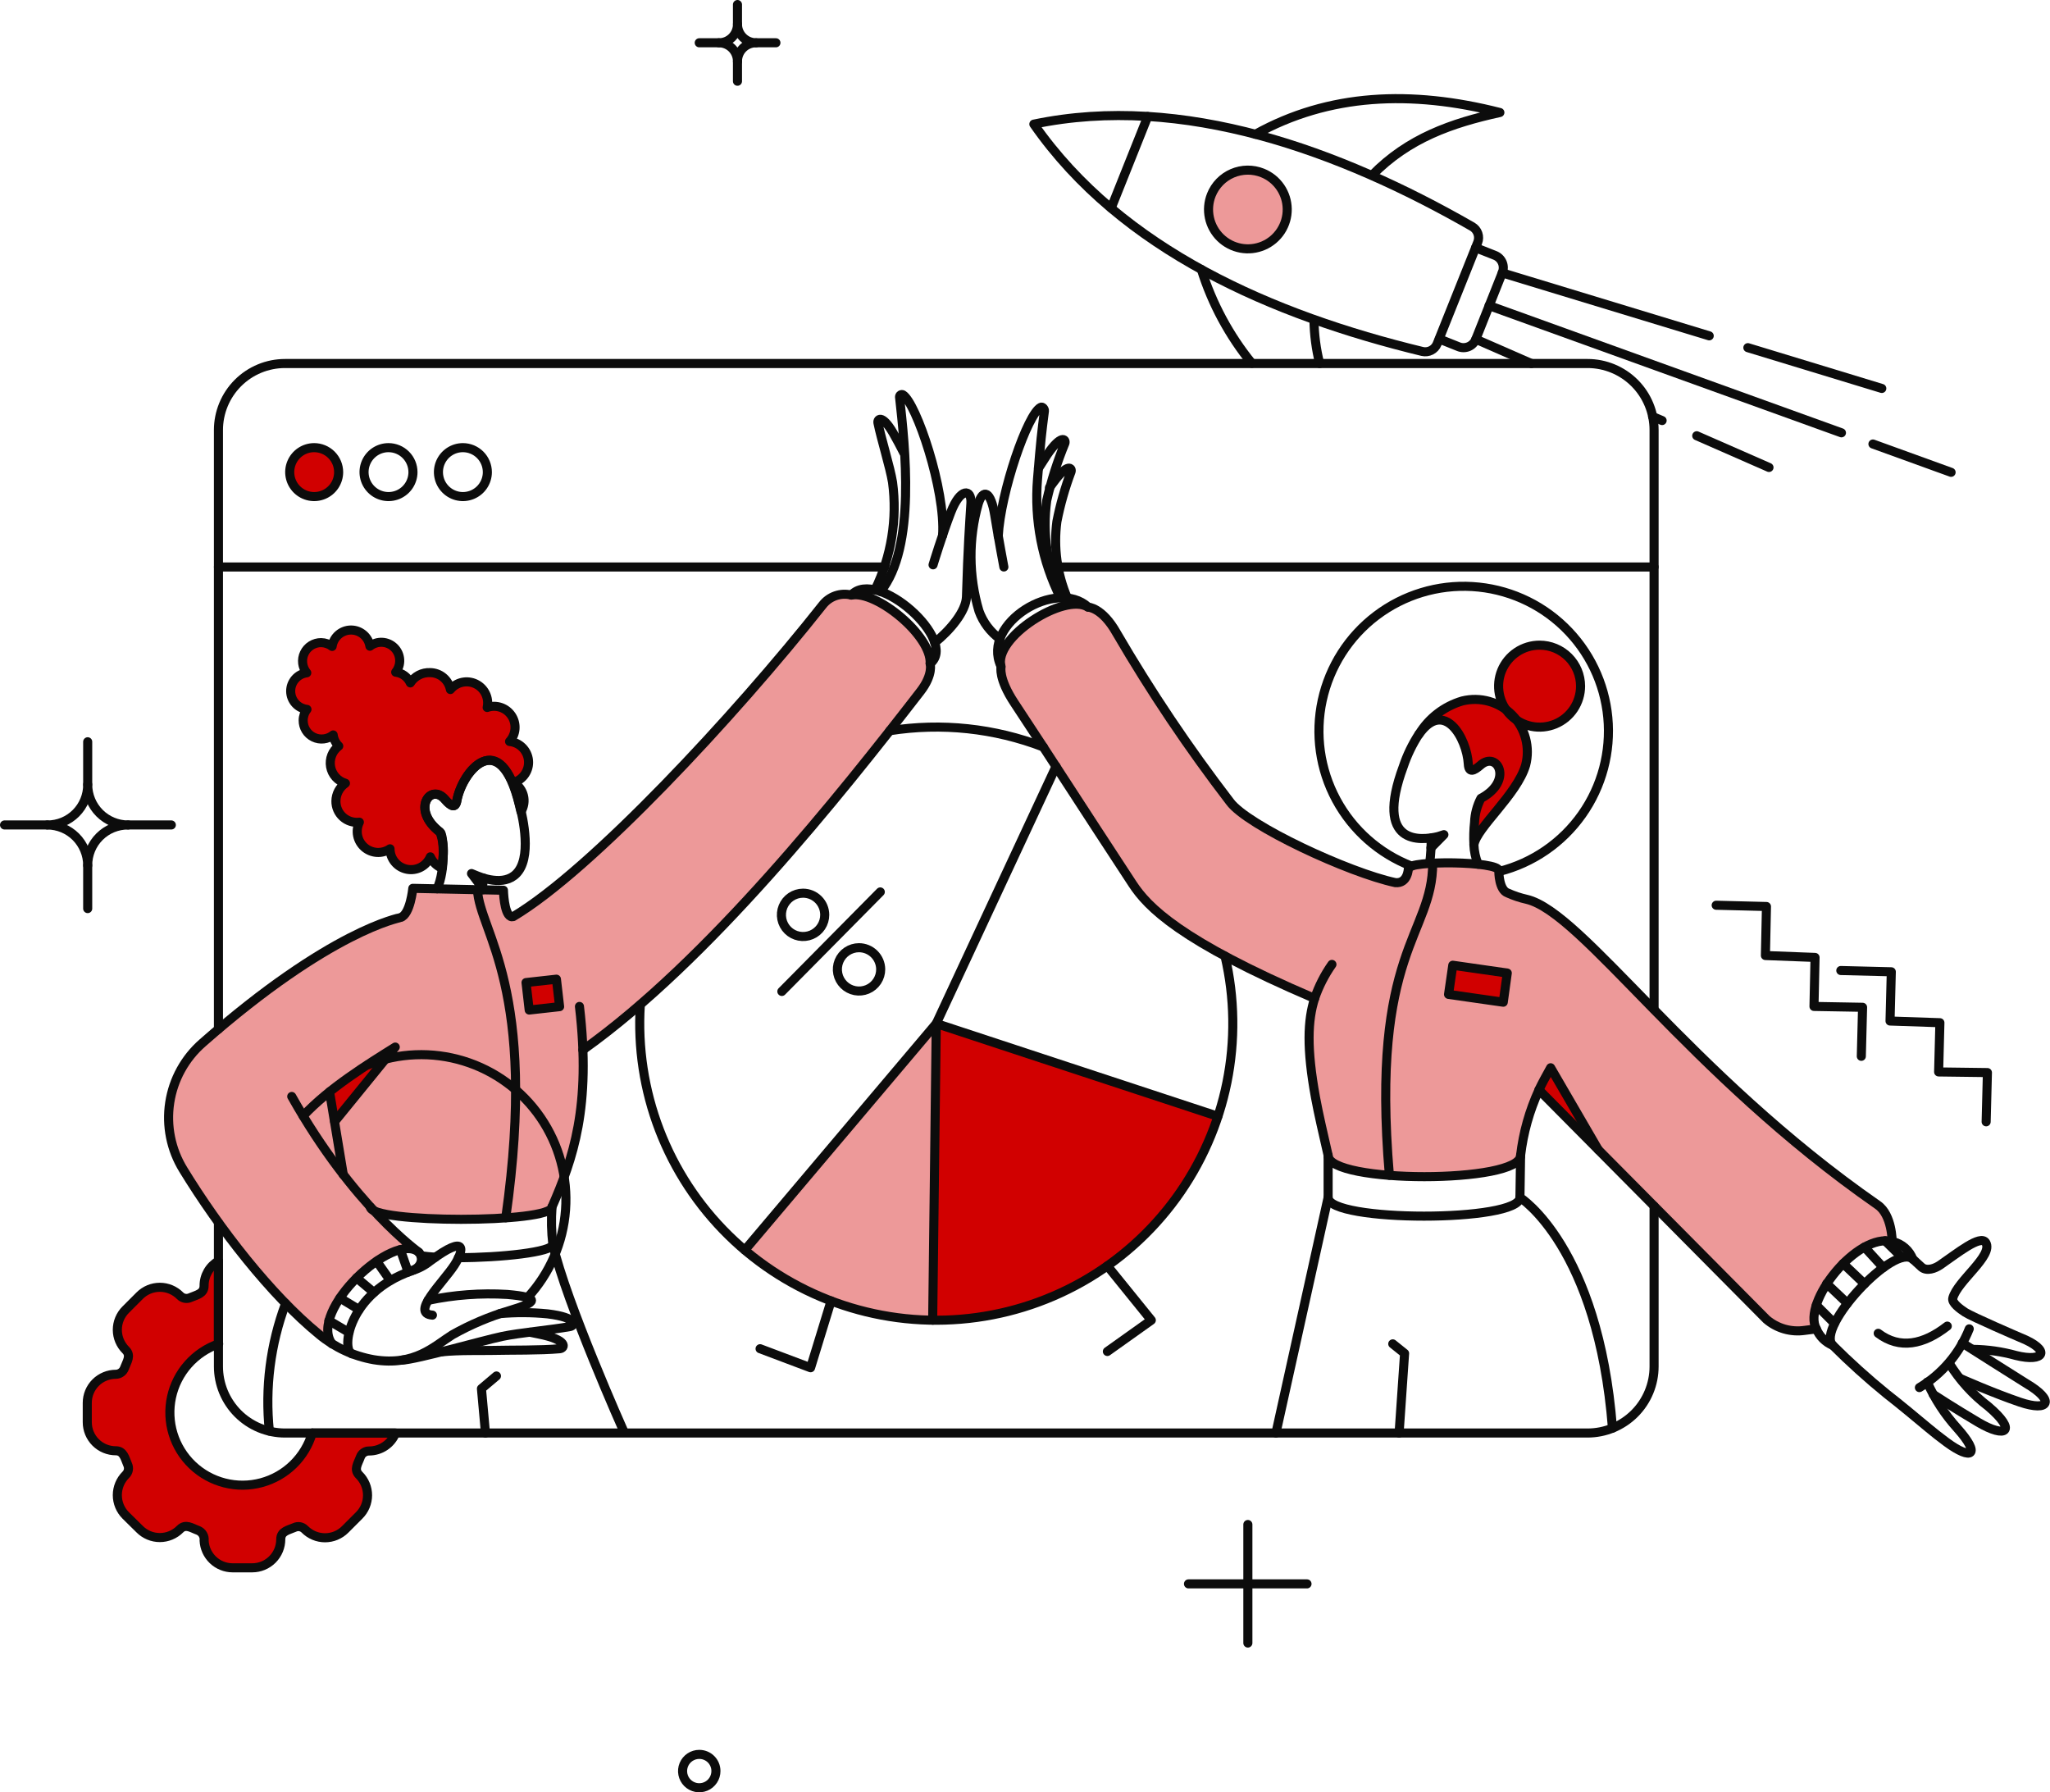 <?xml version="1.0" encoding="UTF-8"?> <svg xmlns="http://www.w3.org/2000/svg" width="445" height="389" viewBox="0 0 445 389" fill="none"><path d="M202.459 286.531L203.238 222.149L161.692 271.352C173.105 280.994 187.519 286.36 202.459 286.531Z" fill="#ED9999"></path><path d="M65.805 242.187C67.597 240.288 69.528 238.526 71.584 236.916L74.564 254.936C71.378 250.876 68.453 246.619 65.805 242.187Z" fill="#ED9999"></path><path fill-rule="evenodd" clip-rule="evenodd" d="M199.796 150.108C202.639 146.348 201.906 144.057 201.906 144.057C202.273 138.05 190.257 128.144 184.8 129.199C183.664 128.901 182.466 128.946 181.356 129.33C180.246 129.714 179.275 130.418 178.566 131.354C159.498 155.474 128.306 188.903 111.386 198.992C111.166 199.031 110.939 199 110.74 198.898C110.54 198.799 110.378 198.637 110.278 198.437C109.599 196.796 109.258 195.036 109.276 193.26L105.016 193.171L94.922 192.958L89.612 192.847C89.612 192.847 89.108 198.121 87.184 199.084C72.601 203.028 55.358 216.371 43.98 226.358C40.136 229.704 37.602 234.307 36.83 239.344C36.058 244.381 37.096 249.53 39.76 253.874C47.602 266.713 58.828 281.112 69.246 289.642C70.163 290.366 71.126 291.064 72.089 291.706C66.909 284.735 84.655 267.907 90.525 271.53C87.177 268.89 84.055 265.976 81.191 262.819C84.749 265.204 119.086 265.59 119.824 261.991C124.891 251.381 127.195 239.66 126.52 227.92C153.71 208.623 182.278 172.809 199.796 150.108ZM71.582 236.916C69.527 238.526 67.595 240.288 65.804 242.187C68.451 246.619 71.377 250.876 74.563 254.936L71.582 236.916Z" fill="#ED9999"></path><path d="M407.617 261.54C366.529 232.834 343.556 198.121 331.405 195.186C329.986 194.875 328.601 194.413 327.278 193.81C325.398 193.168 325.347 189.362 325.347 188.949C325.347 186.885 305.765 186.702 305.719 188.49C305.719 188.49 305.628 191.838 302.878 191.563C292.789 189.407 270.733 179.183 266.973 174.001C258.003 162.343 249.795 150.12 242.394 137.407C239.228 131.767 236.157 131.767 236.157 131.767C231.159 128.511 215.475 138.37 217.309 144.745C217.309 144.745 216.667 147.221 220.205 152.585C228.873 165.655 234.376 174.322 245.839 191.838C249.095 196.791 256.111 204.22 285.367 216.699C283.854 221.423 283.579 227.561 285.551 238.161C286.193 241.736 287.24 246.126 288.302 250.77C288.302 256.916 330.078 256.916 330.078 250.77C330.652 245.851 331.999 241.055 334.068 236.556L383.454 286.401C384.586 287.369 385.913 288.081 387.345 288.491C388.778 288.904 390.28 289.003 391.754 288.786L394.274 288.419C391.11 282.732 403.079 267.463 410.83 269.481C410.827 269.474 410.781 263.693 407.617 261.54Z" fill="#ED9999"></path><path d="M274.05 37.533C275.618 38.159 276.965 39.237 277.924 40.629C278.879 42.022 279.401 43.666 279.422 45.355C279.444 47.045 278.964 48.702 278.044 50.119C277.125 51.535 275.804 52.647 274.252 53.314C272.7 53.98 270.987 54.172 269.326 53.864C267.663 53.557 266.133 52.763 264.921 51.585C263.712 50.406 262.877 48.895 262.527 47.243C262.174 45.591 262.322 43.871 262.947 42.302C263.362 41.26 263.98 40.309 264.762 39.505C265.544 38.701 266.478 38.059 267.509 37.616C268.542 37.173 269.649 36.938 270.772 36.923C271.894 36.909 273.007 37.116 274.05 37.533Z" fill="#ED9999"></path><path d="M68.191 107.785C69.598 107.781 70.946 107.22 71.941 106.225C72.936 105.231 73.497 103.882 73.501 102.475C73.507 101.776 73.373 101.083 73.108 100.436C72.844 99.789 72.453 99.201 71.959 98.707C71.464 98.213 70.876 97.822 70.23 97.557C69.583 97.293 68.89 97.159 68.191 97.165C66.78 97.165 65.427 97.725 64.429 98.723C63.431 99.721 62.871 101.074 62.871 102.485C62.871 103.896 63.431 105.249 64.429 106.246C65.427 107.244 66.78 107.804 68.191 107.804V107.785Z" fill="#D10000"></path><path d="M104.74 192.809C104.757 192.131 104.834 191.455 104.969 190.791L102.355 189.598L104.74 192.809Z" fill="#D10000"></path><path d="M310.63 183.996L313.428 181.153L310.676 181.981C310.729 182.653 310.715 183.328 310.63 183.996Z" fill="#D10000"></path><path d="M202.459 286.531C229.041 287.4 255.338 269.694 264.365 242.279L203.239 222.149L202.459 286.531Z" fill="#D10000"></path><path d="M111.481 169.828C112.495 169.527 113.373 168.883 113.963 168.005C114.554 167.128 114.82 166.073 114.717 165.02C114.614 163.967 114.148 162.984 113.398 162.238C112.649 161.491 111.663 161.029 110.61 160.931C111.294 160.183 111.709 159.227 111.79 158.215C111.87 157.204 111.611 156.195 111.053 155.348C110.495 154.5 109.67 153.863 108.71 153.537C107.749 153.211 106.707 153.215 105.749 153.548C105.973 152.546 105.853 151.498 105.408 150.573C104.963 149.648 104.219 148.9 103.297 148.449C102.375 147.999 101.327 147.873 100.324 148.091C99.321 148.309 98.421 148.859 97.769 149.652C97.573 148.626 97.027 147.7 96.224 147.03C95.421 146.362 94.411 145.992 93.367 145.983C92.518 145.944 91.674 146.13 90.92 146.522C90.166 146.913 89.529 147.497 89.073 148.214C88.789 147.585 88.347 147.04 87.79 146.633C87.233 146.226 86.579 145.971 85.894 145.892C86.505 145.125 86.813 144.161 86.76 143.182C86.707 142.203 86.297 141.278 85.606 140.582C84.916 139.886 83.994 139.467 83.016 139.406C82.037 139.346 81.07 139.646 80.299 140.251C80.146 139.269 79.646 138.374 78.889 137.73C78.133 137.085 77.17 136.734 76.176 136.74C75.182 136.745 74.223 137.107 73.474 137.76C72.724 138.413 72.234 139.313 72.093 140.297C71.406 139.775 70.57 139.486 69.708 139.471C68.946 139.467 68.198 139.68 67.553 140.085C66.907 140.49 66.39 141.07 66.063 141.759C65.736 142.447 65.612 143.214 65.705 143.97C65.798 144.727 66.105 145.441 66.589 146.029C65.621 146.152 64.731 146.625 64.087 147.36C63.444 148.094 63.092 149.039 63.097 150.015C63.103 150.992 63.466 151.932 64.118 152.659C64.77 153.386 65.665 153.849 66.635 153.961C66.101 154.641 65.81 155.48 65.81 156.345C65.801 157.105 66.008 157.851 66.407 158.497C66.807 159.143 67.382 159.662 68.065 159.994C68.748 160.326 69.511 160.456 70.266 160.371C71.021 160.285 71.735 159.986 72.327 159.51C72.433 160.431 72.861 161.285 73.533 161.923C72.85 162.433 72.323 163.122 72.01 163.914C71.697 164.707 71.611 165.571 71.761 166.409C71.911 167.248 72.292 168.028 72.861 168.662C73.43 169.296 74.164 169.759 74.982 169.999C74.352 170.43 73.836 171.005 73.477 171.678C73.118 172.35 72.926 173.099 72.918 173.861C72.908 174.51 73.037 175.154 73.297 175.749C73.556 176.343 73.94 176.876 74.422 177.31C74.904 177.744 75.474 178.071 76.092 178.267C76.711 178.463 77.364 178.524 78.008 178.447C77.564 179.349 77.431 180.373 77.63 181.359C77.829 182.345 78.349 183.237 79.108 183.897C79.867 184.556 80.824 184.946 81.828 185.005C82.831 185.064 83.827 184.789 84.658 184.223C84.667 185.271 85.036 186.285 85.705 187.093C86.373 187.9 87.299 188.453 88.327 188.657C89.356 188.862 90.423 188.706 91.35 188.216C92.276 187.726 93.005 186.931 93.415 185.966C93.911 187.098 94.834 187.988 95.983 188.442L96.166 186.012C96.383 184.198 96.163 182.358 95.524 180.646C89.104 175.742 93.461 169.826 96.579 173.54C98.093 175.283 98.826 175.191 99.101 174.045C100.156 167.487 108.515 157.26 112.722 174.641L113.089 176.152C113.406 175.633 113.616 175.056 113.707 174.455C113.798 173.854 113.768 173.24 113.618 172.651C113.468 172.062 113.202 171.508 112.835 171.024C112.468 170.539 112.008 170.132 111.481 169.828Z" fill="#D10000"></path><path d="M334.203 157.811C336.184 157.813 338.11 157.154 339.677 155.937C341.241 154.721 342.356 153.017 342.843 151.095C343.331 149.174 343.162 147.145 342.366 145.33C341.569 143.514 340.191 142.017 338.446 141.074C336.703 140.131 334.695 139.797 332.74 140.125C330.785 140.453 328.994 141.424 327.654 142.884C326.312 144.344 325.499 146.21 325.337 148.186C325.178 150.162 325.68 152.135 326.768 153.792C325.426 152.868 323.901 152.241 322.298 151.953C320.693 151.666 319.047 151.724 317.466 152.124C313.537 153.276 310.182 155.86 308.065 159.365C313.66 151.431 318.659 160.512 318.796 166.198C318.934 167.39 319.622 167.62 321.364 166.061C325.033 162.85 328.605 169.478 321.456 173.261C320.611 174.862 320.141 176.634 320.08 178.443C319.897 180.055 319.851 181.681 319.943 183.301C320.585 179.587 328.103 173.811 330.949 166.647C331.509 164.91 331.646 163.066 331.352 161.265C331.058 159.464 330.341 157.759 329.259 156.29C330.72 157.278 332.441 157.807 334.203 157.811Z" fill="#D10000"></path><path d="M52.647 322.345C48.918 322.348 45.309 321.027 42.46 318.619C39.612 316.212 37.708 312.874 37.087 309.198C36.466 305.52 37.167 301.742 39.067 298.532C40.967 295.324 43.942 292.891 47.465 291.668V273.691C46.515 274.226 45.725 275.006 45.177 275.95C44.629 276.893 44.342 277.965 44.347 279.056C44.347 280.799 42.742 281.028 41.366 281.624C40.995 281.8 40.579 281.854 40.176 281.779C39.773 281.706 39.403 281.506 39.119 281.212C38.545 280.635 37.863 280.176 37.111 279.862C36.359 279.549 35.553 279.389 34.739 279.389C33.925 279.389 33.119 279.549 32.367 279.862C31.615 280.176 30.933 280.635 30.36 281.212L27.374 284.192C26.796 284.767 26.337 285.448 26.025 286.201C25.712 286.951 25.55 287.757 25.55 288.573C25.55 289.387 25.712 290.193 26.025 290.943C26.337 291.696 26.796 292.377 27.374 292.952C28.612 294.19 27.615 295.474 27.099 296.893C26.955 297.274 26.697 297.603 26.361 297.832C26.025 298.061 25.626 298.184 25.218 298.18C23.577 298.18 22.003 298.834 20.842 299.992C19.681 301.153 19.029 302.727 19.027 304.368V308.587C19.028 310.229 19.68 311.805 20.841 312.963C22.002 314.124 23.577 314.778 25.218 314.778C26.908 314.778 27.188 316.383 27.784 317.759C27.96 318.129 28.015 318.546 27.941 318.949C27.868 319.352 27.669 319.722 27.374 320.006C26.223 321.175 25.578 322.748 25.578 324.387C25.578 326.026 26.223 327.597 27.374 328.766L30.352 331.744C30.926 332.321 31.608 332.78 32.36 333.093C33.112 333.407 33.918 333.566 34.732 333.566C35.546 333.566 36.352 333.407 37.104 333.093C37.855 332.78 38.538 332.321 39.111 331.744C40.35 330.506 41.634 331.515 43.055 332.019C43.436 332.164 43.763 332.422 43.993 332.758C44.223 333.093 44.344 333.492 44.34 333.899C44.34 334.713 44.501 335.519 44.813 336.272C45.125 337.023 45.582 337.706 46.159 338.283C46.735 338.857 47.419 339.313 48.172 339.622C48.924 339.934 49.731 340.093 50.545 340.091H54.764C56.405 340.091 57.979 339.436 59.14 338.275C60.3 337.114 60.952 335.541 60.953 333.899C60.953 332.157 62.558 331.93 63.934 331.331C64.304 331.158 64.721 331.102 65.123 331.177C65.526 331.252 65.896 331.45 66.181 331.744C66.754 332.321 67.437 332.78 68.188 333.093C68.94 333.407 69.746 333.566 70.56 333.566C71.374 333.566 72.181 333.407 72.932 333.093C73.684 332.78 74.366 332.321 74.94 331.744L77.921 328.766C78.499 328.191 78.958 327.51 79.271 326.757C79.584 326.007 79.745 325.201 79.745 324.387C79.745 323.571 79.584 322.765 79.271 322.015C78.958 321.262 78.499 320.581 77.921 320.006C76.683 318.86 77.692 317.392 78.196 316.062C78.34 315.681 78.598 315.355 78.934 315.126C79.27 314.894 79.669 314.774 80.076 314.778C81.308 314.778 82.511 314.412 83.533 313.724C84.554 313.036 85.347 312.058 85.809 310.917H67.733C66.811 314.206 64.837 317.105 62.113 319.169C59.389 321.233 56.065 322.348 52.647 322.345Z" fill="#D10000"></path><path d="M314.44 215.821L326.318 217.517L327.189 211.191L315.357 209.492L314.44 215.821Z" fill="#D10000"></path><path d="M114.186 213.253L114.873 219.214L121.475 218.481L120.787 212.519L114.186 213.253Z" fill="#D10000"></path><path d="M72.594 243.428L85.847 227.194C80.906 230.189 76.13 233.45 71.539 236.96L72.594 243.428Z" fill="#D10000"></path><path d="M336.634 231.78C335.625 233.614 334.797 235.081 334.112 236.547L346.943 249.53L336.634 231.78Z" fill="#D10000"></path><path d="M47.421 273.69C46.471 274.226 45.681 275.006 45.133 275.95C44.585 276.893 44.298 277.965 44.303 279.056C44.303 280.799 42.698 281.028 41.322 281.624C40.951 281.8 40.535 281.853 40.132 281.779C39.729 281.706 39.359 281.506 39.075 281.211C38.501 280.634 37.819 280.176 37.067 279.862C36.316 279.548 35.509 279.389 34.695 279.389C33.881 279.389 33.075 279.548 32.323 279.862C31.572 280.176 30.889 280.634 30.316 281.211L27.291 284.238C26.713 284.813 26.255 285.493 25.942 286.246C25.629 286.997 25.468 287.803 25.468 288.619C25.468 289.432 25.629 290.238 25.942 290.989C26.255 291.742 26.713 292.423 27.291 292.997C28.529 294.236 27.533 295.52 27.016 296.939C26.874 297.325 26.619 297.661 26.283 297.897C25.947 298.136 25.547 298.266 25.136 298.271C23.495 298.271 21.921 298.925 20.76 300.084C19.599 301.245 18.946 302.819 18.945 304.46V308.679C18.945 310.32 19.598 311.896 20.759 313.055C21.92 314.216 23.494 314.87 25.136 314.87C26.825 314.87 27.108 316.475 27.702 317.851C27.878 318.22 27.932 318.638 27.859 319.041C27.785 319.444 27.587 319.813 27.291 320.098C26.124 321.266 25.468 322.85 25.468 324.5C25.468 326.151 26.124 327.735 27.291 328.903L30.316 331.884C30.89 332.461 31.572 332.919 32.324 333.231C33.075 333.545 33.881 333.706 34.695 333.706C35.509 333.706 36.315 333.545 37.067 333.231C37.819 332.919 38.501 332.461 39.075 331.884C40.313 330.643 41.597 331.643 43.019 332.157C43.444 332.33 43.8 332.637 44.033 333.033C44.266 333.426 44.363 333.887 44.308 334.343C44.376 335.939 45.058 337.445 46.21 338.55C47.363 339.656 48.897 340.274 50.494 340.274H54.759C56.4 340.274 57.974 339.622 59.134 338.461C60.295 337.3 60.947 335.726 60.947 334.085C60.947 332.34 62.553 332.111 63.928 331.517C64.299 331.341 64.715 331.285 65.119 331.36C65.522 331.435 65.892 331.633 66.175 331.93C66.749 332.507 67.432 332.965 68.183 333.277C68.935 333.59 69.741 333.752 70.555 333.752C71.369 333.752 72.175 333.59 72.927 333.277C73.678 332.965 74.361 332.507 74.935 331.93L77.961 328.903C78.539 328.329 78.998 327.648 79.311 326.895C79.623 326.144 79.785 325.338 79.785 324.525C79.785 323.709 79.623 322.903 79.311 322.152C78.998 321.399 78.539 320.718 77.961 320.144C76.723 318.906 77.732 317.622 78.237 316.2C78.381 315.819 78.638 315.493 78.975 315.263C79.311 315.032 79.71 314.911 80.117 314.916C81.348 314.916 82.552 314.549 83.573 313.861C84.595 313.173 85.387 312.196 85.849 311.054" stroke="#0C0C0C" stroke-width="1.97" stroke-linecap="round" stroke-linejoin="round"></path><path d="M241.208 45.145L249.139 25.29" stroke="#0C0C0C" stroke-width="1.97" stroke-linecap="round" stroke-linejoin="round"></path><path d="M319.574 49.181C290.931 32.754 256.756 20.181 224.422 26.942C243.447 54.276 276.379 68.442 308.751 76.282C309.396 76.431 310.071 76.347 310.658 76.045C311.247 75.742 311.708 75.242 311.961 74.631L320.766 52.621C321.012 51.999 321.027 51.311 320.807 50.68C320.588 50.049 320.151 49.517 319.574 49.181Z" stroke="#0C0C0C" stroke-width="1.97" stroke-linecap="round" stroke-linejoin="round"></path><path d="M274.05 37.533C275.619 38.159 276.966 39.237 277.924 40.629C278.88 42.022 279.401 43.666 279.423 45.355C279.445 47.044 278.964 48.702 278.045 50.119C277.125 51.535 275.805 52.647 274.253 53.314C272.701 53.98 270.987 54.172 269.327 53.864C267.664 53.557 266.133 52.763 264.922 51.585C263.712 50.406 262.877 48.895 262.527 47.243C262.175 45.59 262.322 43.871 262.947 42.302C263.362 41.259 263.98 40.309 264.762 39.505C265.544 38.701 266.478 38.059 267.509 37.616C268.542 37.173 269.65 36.938 270.772 36.923C271.895 36.909 273.007 37.116 274.05 37.533Z" stroke="#0C0C0C" stroke-width="1.97" stroke-linecap="round" stroke-linejoin="round"></path><path d="M312.428 73.573L316.556 75.224C316.91 75.376 317.292 75.455 317.678 75.457C318.062 75.458 318.445 75.381 318.8 75.231C319.155 75.082 319.476 74.861 319.746 74.585C320.014 74.307 320.224 73.979 320.362 73.619L326.094 59.219C326.246 58.865 326.326 58.484 326.326 58.098C326.329 57.713 326.251 57.331 326.102 56.976C325.952 56.621 325.732 56.3 325.455 56.031C325.177 55.763 324.849 55.554 324.489 55.415L320.316 53.764" stroke="#0C0C0C" stroke-width="1.97" stroke-linecap="round" stroke-linejoin="round"></path><path d="M286.464 78.896C285.692 75.805 285.274 72.635 285.226 69.449" stroke="#0C0C0C" stroke-width="1.97" stroke-linecap="round" stroke-linejoin="round"></path><path d="M260.787 58.49C263.113 65.912 266.83 72.821 271.745 78.85" stroke="#0C0C0C" stroke-width="1.97" stroke-linecap="round" stroke-linejoin="round"></path><path d="M272.526 29.14C288.439 20.292 306.317 19.512 325.583 24.419C315.127 26.712 305.726 29.971 297.84 38.037" stroke="#0C0C0C" stroke-width="1.97" stroke-linecap="round" stroke-linejoin="round"></path><path d="M379.415 75.456L408.487 84.307" stroke="#0C0C0C" stroke-width="1.97" stroke-linecap="round" stroke-linejoin="round"></path><path d="M326.088 59.222L371.026 72.888" stroke="#0C0C0C" stroke-width="1.97" stroke-linecap="round" stroke-linejoin="round"></path><path d="M368.317 94.577L384.001 101.456" stroke="#0C0C0C" stroke-width="1.97" stroke-linecap="round" stroke-linejoin="round"></path><path d="M358.736 90.404L360.8 91.275" stroke="#0C0C0C" stroke-width="1.97" stroke-linecap="round" stroke-linejoin="round"></path><path d="M320.355 73.622L332.414 78.896" stroke="#0C0C0C" stroke-width="1.97" stroke-linecap="round" stroke-linejoin="round"></path><path d="M406.564 96.366L423.53 102.511" stroke="#0C0C0C" stroke-width="1.97" stroke-linecap="round" stroke-linejoin="round"></path><path d="M323.242 66.33L399.728 93.935" stroke="#0C0C0C" stroke-width="1.97" stroke-linecap="round" stroke-linejoin="round"></path><path d="M47.418 265.393V296.575C47.418 298.472 47.792 300.35 48.518 302.102C49.244 303.854 50.308 305.447 51.649 306.789C52.991 308.129 54.583 309.193 56.336 309.92C58.088 310.646 59.967 311.018 61.864 311.018H344.61C346.508 311.018 348.385 310.646 350.138 309.92C351.89 309.193 353.483 308.129 354.825 306.789C356.167 305.447 357.231 303.854 357.956 302.102C358.682 300.35 359.056 298.472 359.056 296.575V261.77" stroke="#0C0C0C" stroke-width="1.97" stroke-linecap="round" stroke-linejoin="round"></path><path d="M359.056 219.031V93.339C359.056 91.442 358.682 89.564 357.956 87.811C357.231 86.059 356.167 84.466 354.825 83.125C353.483 81.784 351.89 80.72 350.138 79.994C348.385 79.269 346.508 78.895 344.61 78.896H61.864C59.967 78.895 58.088 79.269 56.336 79.994C54.583 80.72 52.991 81.784 51.649 83.125C50.308 84.466 49.244 86.059 48.518 87.811C47.792 89.564 47.418 91.442 47.418 93.339V223.341" stroke="#0C0C0C" stroke-width="1.97" stroke-linecap="round" stroke-linejoin="round"></path><path d="M240.381 274.745L249.918 286.531L240.381 293.318" stroke="#0C0C0C" stroke-width="1.97" stroke-linecap="round" stroke-linejoin="round"></path><path d="M180.403 282.358L175.954 296.85L164.994 292.722" stroke="#0C0C0C" stroke-width="1.97" stroke-linecap="round" stroke-linejoin="round"></path><path d="M193.149 158.593C204.379 156.824 215.876 158.042 226.487 162.124" stroke="#0C0C0C" stroke-width="1.97" stroke-linecap="round" stroke-linejoin="round"></path><path d="M264.366 242.279L203.24 222.149L229.24 166.343" stroke="#0C0C0C" stroke-width="1.97" stroke-linecap="round" stroke-linejoin="round"></path><path d="M138.994 218.113C138.412 227.341 139.825 236.585 143.136 245.219C146.448 253.853 151.58 261.67 158.184 268.141C164.788 274.613 172.709 279.587 181.407 282.722C190.105 285.858 199.377 287.084 208.591 286.314C217.805 285.546 226.745 282.8 234.804 278.267C242.864 273.732 249.849 267.516 255.289 260.039C260.73 252.564 264.495 244.002 266.332 234.939C268.166 225.878 268.026 216.525 265.924 207.522" stroke="#0C0C0C" stroke-width="1.97" stroke-linecap="round" stroke-linejoin="round"></path><path d="M161.693 271.306L203.239 222.149L202.46 286.531" stroke="#0C0C0C" stroke-width="1.97" stroke-linecap="round" stroke-linejoin="round"></path><path d="M94.511 272.865C93.319 272.773 92.264 272.682 91.347 272.544" stroke="#0C0C0C" stroke-width="1.97" stroke-linecap="round" stroke-linejoin="round"></path><path d="M120.009 270.068C120.009 271.757 108.589 272.964 99.509 272.964" stroke="#0C0C0C" stroke-width="1.97" stroke-linecap="round" stroke-linejoin="round"></path><path d="M179.028 198.534C179.033 199.463 178.762 200.375 178.249 201.15C177.736 201.925 177.005 202.533 176.147 202.893C175.29 203.252 174.345 203.351 173.432 203.173C172.519 202.997 171.679 202.552 171.018 201.898C170.357 201.244 169.905 200.409 169.719 199.497C169.533 198.587 169.622 197.641 169.974 196.779C170.326 195.917 170.925 195.181 171.696 194.66C172.467 194.14 173.375 193.86 174.305 193.856C175.551 193.852 176.747 194.342 177.633 195.22C178.518 196.096 179.02 197.288 179.028 198.534Z" stroke="#0C0C0C" stroke-width="1.97" stroke-linecap="round" stroke-linejoin="round"></path><path d="M191.175 210.363C191.18 211.292 190.909 212.205 190.397 212.979C189.884 213.757 189.153 214.362 188.296 214.725C187.438 215.084 186.493 215.183 185.58 215.007C184.667 214.828 183.826 214.387 183.165 213.73C182.504 213.076 182.052 212.241 181.866 211.331C181.68 210.419 181.769 209.472 182.12 208.611C182.472 207.751 183.071 207.013 183.842 206.491C184.613 205.973 185.521 205.693 186.451 205.688C187.696 205.688 188.89 206.178 189.775 207.054C190.659 207.93 191.162 209.118 191.175 210.363Z" stroke="#0C0C0C" stroke-width="1.97" stroke-linecap="round" stroke-linejoin="round"></path><path d="M169.719 215.179L191.087 193.581" stroke="#0C0C0C" stroke-width="1.97" stroke-linecap="round" stroke-linejoin="round"></path><path d="M270.878 330.873V356.6" stroke="#0C0C0C" stroke-width="1.97" stroke-linecap="round" stroke-linejoin="round"></path><path d="M283.715 343.759H257.99" stroke="#0C0C0C" stroke-width="1.97" stroke-linecap="round" stroke-linejoin="round"></path><path d="M229.698 123.053H359.059" stroke="#0C0C0C" stroke-width="1.97" stroke-linecap="round" stroke-linejoin="round"></path><path d="M47.418 123.053H192.081" stroke="#0C0C0C" stroke-width="1.97" stroke-linecap="round" stroke-linejoin="round"></path><path d="M73.51 102.465C73.51 103.516 73.198 104.542 72.615 105.415C72.031 106.289 71.202 106.969 70.232 107.371C69.261 107.773 68.194 107.878 67.164 107.673C66.134 107.468 65.188 106.963 64.445 106.22C63.702 105.477 63.197 104.531 62.992 103.501C62.787 102.471 62.892 101.403 63.294 100.433C63.696 99.463 64.376 98.634 65.249 98.05C66.123 97.467 67.15 97.155 68.2 97.155C69.607 97.159 70.955 97.72 71.95 98.715C72.945 99.71 73.506 101.058 73.51 102.465Z" stroke="#0C0C0C" stroke-width="1.97" stroke-linecap="round" stroke-linejoin="round"></path><path d="M89.645 102.465C89.645 103.516 89.334 104.542 88.75 105.415C88.167 106.289 87.337 106.969 86.367 107.371C85.397 107.773 84.329 107.878 83.299 107.673C82.269 107.468 81.323 106.963 80.58 106.22C79.838 105.477 79.332 104.531 79.127 103.501C78.922 102.471 79.027 101.403 79.429 100.433C79.831 99.463 80.511 98.634 81.385 98.05C82.258 97.467 83.285 97.155 84.335 97.155C85.742 97.159 87.09 97.72 88.086 98.715C89.081 99.71 89.641 101.058 89.645 102.465Z" stroke="#0C0C0C" stroke-width="1.97" stroke-linecap="round" stroke-linejoin="round"></path><path d="M105.793 102.465C105.793 103.516 105.482 104.542 104.898 105.415C104.315 106.289 103.486 106.969 102.515 107.371C101.545 107.773 100.477 107.878 99.448 107.673C98.417 107.468 97.471 106.963 96.729 106.22C95.986 105.477 95.48 104.531 95.275 103.501C95.07 102.471 95.175 101.403 95.578 100.433C95.98 99.463 96.66 98.634 97.533 98.05C98.406 97.467 99.433 97.155 100.483 97.155C101.891 97.159 103.239 97.72 104.234 98.715C105.229 99.71 105.79 101.058 105.793 102.465Z" stroke="#0C0C0C" stroke-width="1.97" stroke-linecap="round" stroke-linejoin="round"></path><path d="M230.203 129.749C226.213 121.773 224.49 112.855 225.219 103.967C225.914 95.449 226.119 93.868 226.718 89.166C226.764 88.802 226.305 88.201 225.938 88.389C223.085 89.702 217.191 106.887 216.691 116.37" stroke="#0C0C0C" stroke-width="1.97" stroke-linecap="round" stroke-linejoin="round"></path><path d="M217.088 138.692C214.976 137.172 213.376 135.044 212.502 132.593C210.249 124.998 210.202 116.919 212.365 109.298C213.398 106.004 215.092 106.542 215.942 111.867C216.695 116.585 217.914 123.054 217.914 123.054" stroke="#0C0C0C" stroke-width="1.97" stroke-linecap="round" stroke-linejoin="round"></path><path d="M230.339 129.657C227.326 123.079 226.245 115.78 227.22 108.61C228.188 104.365 229.508 100.209 231.164 96.182C231.432 95.354 230.384 94.164 227.302 98.704L225.422 101.639" stroke="#0C0C0C" stroke-width="1.97" stroke-linecap="round" stroke-linejoin="round"></path><path d="M231.698 129.812C229.468 124.58 228.681 118.846 229.422 113.206C230.144 109.52 231.172 105.9 232.495 102.383C232.772 101.604 231.802 100.419 228.78 104.539C228.539 104.857 228.321 105.135 227.814 105.823" stroke="#0C0C0C" stroke-width="1.97" stroke-linecap="round" stroke-linejoin="round"></path><path d="M404.041 229.257L404.316 218.618L393.768 218.434L393.998 207.797L383.223 207.385L383.452 196.745L372.538 196.47" stroke="#0C0C0C" stroke-width="1.97" stroke-linecap="round" stroke-linejoin="round"></path><path d="M431.14 243.471L431.415 232.788L420.824 232.651L421.099 221.965L410.276 221.599L410.551 210.913L399.591 210.638" stroke="#0C0C0C" stroke-width="1.97" stroke-linecap="round" stroke-linejoin="round"></path><path d="M325.445 189.133C332.713 187.291 339.085 182.912 343.408 176.785C347.728 170.658 349.717 163.188 349.014 155.723C348.312 148.258 344.962 141.291 339.57 136.079C334.18 130.867 327.103 127.755 319.618 127.304C312.134 126.853 304.736 129.094 298.757 133.62C292.781 138.147 288.62 144.662 287.024 151.989C285.431 159.315 286.508 166.971 290.063 173.572C293.618 180.173 299.418 185.286 306.413 187.986" stroke="#0C0C0C" stroke-width="1.97" stroke-linecap="round" stroke-linejoin="round"></path><path d="M104.738 193.122C104.744 192.274 104.832 191.427 105.001 190.595" stroke="#0C0C0C" stroke-width="1.97" stroke-linecap="round" stroke-linejoin="round"></path><path d="M204.613 116.223C205.301 106.363 198.861 87.38 195.992 85.683C195.915 85.644 195.829 85.626 195.743 85.63C195.656 85.634 195.573 85.661 195.5 85.707C195.427 85.753 195.367 85.817 195.326 85.894C195.286 85.97 195.265 86.055 195.267 86.141C196.441 96.853 198.936 118.791 191.14 128.381" stroke="#0C0C0C" stroke-width="1.97" stroke-linecap="round" stroke-linejoin="round"></path><path d="M202.916 139.466C206.172 136.852 209.701 132.725 209.795 129.515C210.111 118.6 210.495 113.512 210.761 109.24C210.954 106.076 208.475 105.803 206.404 111.171C204.577 115.897 202.542 122.588 202.542 122.588" stroke="#0C0C0C" stroke-width="1.97" stroke-linecap="round" stroke-linejoin="round"></path><path d="M196.175 98.246C195.35 96.595 194.708 95.494 194.341 94.806C191.642 89.76 190.395 90.865 190.58 91.78C191.305 95.359 193.194 101.319 193.745 104.666C194.81 112.658 193.484 120.787 189.934 128.026" stroke="#0C0C0C" stroke-width="1.97" stroke-linecap="round" stroke-linejoin="round"></path><path d="M94.879 192.893C96.79 188.889 96.308 181.165 95.567 180.603C89.124 175.727 93.496 169.787 96.621 173.497C97.775 174.865 98.856 175.582 99.177 173.808C100.36 167.248 108.591 157.395 112.764 174.598C112.798 174.887 115.383 183.649 113.042 188.266C110.932 192.425 105.931 191.052 103.592 190.096L102.354 189.591L104.739 192.756" stroke="#0C0C0C" stroke-width="1.97" stroke-linecap="round" stroke-linejoin="round"></path><path d="M115.056 289.145C116.157 289.375 116.34 289.413 116.845 289.512C123.463 290.804 122.62 292.624 121.52 292.722C117.255 293.106 110.929 292.99 106.939 293.089C104.525 293.147 99.753 293 95.923 293.386" stroke="#0C0C0C" stroke-width="1.97" stroke-linecap="round" stroke-linejoin="round"></path><path d="M87.268 295.199C90.615 295.015 104.603 290.987 108.957 290.062C112.819 289.244 119.591 288.66 123.767 287.907C124.822 287.716 125.507 285.959 118.862 285.155C115.401 284.818 111.916 284.803 108.452 285.11" stroke="#0C0C0C" stroke-width="1.97" stroke-linecap="round" stroke-linejoin="round"></path><path d="M93.868 285.431C89.01 285.064 96.207 278.322 98.638 274.569C100.655 271.451 101.621 267.557 93.364 273.698C92.16 274.668 90.772 275.385 89.285 275.807" stroke="#0C0C0C" stroke-width="1.97" stroke-linecap="round" stroke-linejoin="round"></path><path d="M72.088 291.668C66.778 284.559 85.433 267.135 90.888 271.764C90.888 271.764 76.674 261.724 63.329 237.973" stroke="#0C0C0C" stroke-width="1.97" stroke-linecap="round" stroke-linejoin="round"></path><path d="M125.785 218.434C128.353 240.261 124.409 251.451 119.826 261.953C119.626 264.656 119.687 267.374 120.009 270.067C122.865 282.585 135.457 310.788 135.457 310.788" stroke="#0C0C0C" stroke-width="1.97" stroke-linecap="round" stroke-linejoin="round"></path><path d="M201.908 144.011C202.275 138.004 190.26 128.098 184.802 129.153C190.397 123.099 208.157 139.15 201.908 144.011Z" stroke="#0C0C0C" stroke-width="1.97" stroke-linecap="round" stroke-linejoin="round"></path><path d="M126.521 227.882C153.713 208.572 182.259 172.744 199.799 150.063C202.638 146.391 201.909 144.011 201.909 144.011" stroke="#0C0C0C" stroke-width="1.97" stroke-linecap="round" stroke-linejoin="round"></path><path d="M184.804 129.153C183.668 128.868 182.473 128.921 181.366 129.303C180.259 129.686 179.287 130.383 178.57 131.308C159.478 155.445 128.31 188.903 111.39 198.946C111.207 198.997 111.012 198.983 110.84 198.9C109.392 198.22 109.281 193.214 109.281 193.214L89.609 192.801C89.609 192.801 89.064 198.485 86.954 199.13C86.713 199.26 71.903 201.785 43.991 226.322C40.148 229.67 37.615 234.27 36.843 239.308C36.07 244.345 37.108 249.493 39.772 253.838C47.621 266.674 58.84 281.096 69.257 289.606C72.669 292.445 76.764 294.342 81.135 295.109C90.024 296.557 94.217 292.194 98.192 289.698C102.094 287.497 106.232 285.742 110.528 284.47C116.845 282.599 117.27 281.573 110.116 280.939C104.352 280.596 98.567 281.028 92.918 282.223" stroke="#0C0C0C" stroke-width="1.97" stroke-linecap="round" stroke-linejoin="round"></path><path d="M76.355 293.823C74.061 292.768 75.664 280.611 89.287 275.846C92.183 274.837 91.623 272.269 90.89 271.81" stroke="#0C0C0C" stroke-width="1.97" stroke-linecap="round" stroke-linejoin="round"></path><path d="M71.4 286.623L75.757 289.191" stroke="#0C0C0C" stroke-width="1.97" stroke-linecap="round" stroke-linejoin="round"></path><path d="M73.786 281.716L77.959 284.238" stroke="#0C0C0C" stroke-width="1.97" stroke-linecap="round" stroke-linejoin="round"></path><path d="M77.411 277.359L81.171 280.523" stroke="#0C0C0C" stroke-width="1.97" stroke-linecap="round" stroke-linejoin="round"></path><path d="M81.766 273.736L84.701 277.91" stroke="#0C0C0C" stroke-width="1.97" stroke-linecap="round" stroke-linejoin="round"></path><path d="M86.902 271.214L88.599 276.075" stroke="#0C0C0C" stroke-width="1.97" stroke-linecap="round" stroke-linejoin="round"></path><path d="M310.358 187.257C310.585 185.477 310.687 183.684 310.66 181.889" stroke="#0C0C0C" stroke-width="1.97" stroke-linecap="round" stroke-linejoin="round"></path><path d="M308.018 159.326C306.594 161.512 305.455 163.87 304.625 166.343C298.26 183.526 308.385 182.483 312.146 181.566L313.43 181.153L310.632 183.996" stroke="#0C0C0C" stroke-width="1.97" stroke-linecap="round" stroke-linejoin="round"></path><path d="M320.858 187.573C320.305 186.216 319.994 184.773 319.941 183.308" stroke="#0C0C0C" stroke-width="1.97" stroke-linecap="round" stroke-linejoin="round"></path><path d="M410.736 269.428C410.736 269.428 410.736 263.703 407.618 261.54C366.458 232.938 343.574 198.046 331.406 195.186C329.987 194.87 328.604 194.408 327.279 193.81C325.399 193.168 325.348 189.362 325.348 188.949C325.348 186.886 305.766 186.702 305.72 188.491C305.72 188.491 305.629 191.838 302.879 191.563C292.79 189.408 270.741 179.176 266.974 174.001C258.014 162.336 249.805 150.113 242.395 137.408C239.231 131.767 236.158 131.767 236.158 131.767C231.16 128.511 215.476 138.371 217.31 144.745C217.31 144.745 216.658 147.227 220.206 152.585C228.85 165.67 234.358 174.335 245.84 191.838C249.091 196.794 256.112 204.22 285.368 216.699C283.855 221.423 283.613 227.561 285.552 238.161C286.206 241.736 287.241 246.126 288.303 250.77C288.303 256.916 330.079 256.916 330.079 250.77C330.656 245.854 332.003 241.055 334.069 236.556L383.455 286.355C384.587 287.323 385.914 288.035 387.346 288.448C388.779 288.858 390.281 288.957 391.755 288.74L394.275 288.419" stroke="#0C0C0C" stroke-width="1.97" stroke-linecap="round" stroke-linejoin="round"></path><path d="M217.26 144.535C212.971 135.284 229.328 125.39 236.207 131.762" stroke="#0C0C0C" stroke-width="1.97" stroke-linecap="round" stroke-linejoin="round"></path><path d="M289.128 209.311C287.532 211.582 286.267 214.066 285.367 216.692" stroke="#0C0C0C" stroke-width="1.97" stroke-linecap="round" stroke-linejoin="round"></path><path d="M418.349 299.975C419.981 303.632 422.179 307.004 424.866 309.973C430.106 315.831 428.047 317.076 422.527 312.999C421.052 311.911 419.775 310.892 418.723 310.019C415.643 307.46 412.624 304.928 409.505 302.498C405.431 299.181 401.528 295.662 397.811 291.952" stroke="#0C0C0C" stroke-width="1.97" stroke-linecap="round" stroke-linejoin="round"></path><path d="M419.669 302.65C420.082 302.923 424.233 305.623 429.401 308.684C435.507 312.304 437.931 310.615 431.602 305.245C428.242 302.684 425.38 299.529 423.154 295.937" stroke="#0C0C0C" stroke-width="1.97" stroke-linecap="round" stroke-linejoin="round"></path><path d="M425.959 291.484C425.959 291.484 438.94 299.732 439.809 300.241C446.159 303.965 444.892 306.502 438.479 304.322C432.602 302.326 425.546 299.189 425.546 299.189" stroke="#0C0C0C" stroke-width="1.97" stroke-linecap="round" stroke-linejoin="round"></path><path d="M428.253 292.859C431.415 292.893 434.56 293.34 437.609 294.189C443.802 295.737 445.417 293.038 438.526 290.291C438.161 290.147 428.017 285.761 426.602 284.834C425.497 284.11 423.636 282.775 423.897 281.761C424.862 278.013 432.769 272.512 431.051 269.693C429.936 267.866 424.836 272.039 421.155 274.552C420.093 275.276 418.275 276 417.119 275.01C416.528 274.501 415.239 273.268 415.239 273.268" stroke="#0C0C0C" stroke-width="1.97" stroke-linecap="round" stroke-linejoin="round"></path><path d="M427.471 288.411C425.364 293.733 421.56 298.213 416.65 301.158" stroke="#0C0C0C" stroke-width="1.97" stroke-linecap="round" stroke-linejoin="round"></path><path d="M422.702 287.815C417.522 291.851 412.386 292.906 407.708 289.375" stroke="#0C0C0C" stroke-width="1.97" stroke-linecap="round" stroke-linejoin="round"></path><path d="M410.83 269.474C411.826 269.696 412.753 270.164 413.521 270.838C414.291 271.511 414.88 272.365 415.232 273.324C411.37 269.52 393.992 288.182 397.854 291.988C396.237 291.315 394.95 290.029 394.277 288.411C391.115 282.725 403.079 267.456 410.83 269.474Z" stroke="#0C0C0C" stroke-width="1.97" stroke-linecap="round" stroke-linejoin="round"></path><path d="M394.271 283.275L398.215 287.219" stroke="#0C0C0C" stroke-width="1.97" stroke-linecap="round" stroke-linejoin="round"></path><path d="M396.52 278.598L401.014 282.863" stroke="#0C0C0C" stroke-width="1.97" stroke-linecap="round" stroke-linejoin="round"></path><path d="M400.098 274.241L404.729 278.643" stroke="#0C0C0C" stroke-width="1.97" stroke-linecap="round" stroke-linejoin="round"></path><path d="M404.73 270.664L408.812 275.112" stroke="#0C0C0C" stroke-width="1.97" stroke-linecap="round" stroke-linejoin="round"></path><path d="M409.183 269.293L412.847 272.865" stroke="#0C0C0C" stroke-width="1.97" stroke-linecap="round" stroke-linejoin="round"></path><path d="M119.816 261.953C119.816 265.53 80.379 265.53 80.379 261.953" stroke="#0C0C0C" stroke-width="1.97" stroke-linecap="round" stroke-linejoin="round"></path><path d="M74.519 254.936L71.538 236.959" stroke="#0C0C0C" stroke-width="1.97" stroke-linecap="round" stroke-linejoin="round"></path><path d="M318.733 165.853C318.405 160.154 313.498 151.612 308.016 159.372C310.135 155.865 313.495 153.281 317.429 152.131C319.346 151.658 321.354 151.691 323.256 152.228C325.156 152.766 326.884 153.788 328.272 155.195C329.657 156.601 330.654 158.345 331.161 160.253C331.67 162.161 331.675 164.169 331.173 166.08C329.29 172.466 320.596 179.579 319.952 183.313C319.865 181.693 319.911 180.068 320.089 178.455C320.159 176.647 320.63 174.877 321.465 173.273C328.614 169.49 325.023 162.843 321.373 166.073C319.908 167.349 318.844 167.791 318.733 165.853Z" stroke="#0C0C0C" stroke-width="1.97" stroke-linecap="round" stroke-linejoin="round"></path><path d="M343.098 148.916C343.098 150.676 342.577 152.396 341.599 153.859C340.622 155.323 339.234 156.463 337.607 157.137C335.983 157.811 334.194 157.988 332.466 157.644C330.74 157.301 329.157 156.454 327.911 155.21C326.666 153.966 325.819 152.381 325.476 150.655C325.133 148.929 325.309 147.14 325.98 145.514C326.654 143.888 327.795 142.499 329.258 141.521C330.721 140.544 332.442 140.022 334.201 140.022C336.559 140.023 338.821 140.961 340.489 142.629C342.157 144.296 343.096 146.557 343.098 148.916Z" stroke="#0C0C0C" stroke-width="1.97" stroke-linecap="round" stroke-linejoin="round"></path><path d="M288.292 259.889C288.292 265.3 329.931 265.3 329.931 259.889" stroke="#0C0C0C" stroke-width="1.97" stroke-linecap="round" stroke-linejoin="round"></path><path d="M350.023 309.963C346.951 270.526 329.939 259.889 329.939 259.889L330.077 250.763" stroke="#0C0C0C" stroke-width="1.97" stroke-linecap="round" stroke-linejoin="round"></path><path d="M276.974 311.018L288.301 259.889V250.763" stroke="#0C0C0C" stroke-width="1.97" stroke-linecap="round" stroke-linejoin="round"></path><path d="M303.707 311.018L304.899 293.731L302.331 291.668" stroke="#0C0C0C" stroke-width="1.97" stroke-linecap="round" stroke-linejoin="round"></path><path d="M62.001 282.908C58.7 291.74 57.492 301.219 58.472 310.596" stroke="#0C0C0C" stroke-width="1.97" stroke-linecap="round" stroke-linejoin="round"></path><path d="M105.38 311.018L104.509 301.387L107.765 298.638" stroke="#0C0C0C" stroke-width="1.97" stroke-linecap="round" stroke-linejoin="round"></path><path d="M103.644 193.096C104.076 202.357 116.89 214.162 109.789 264.299" stroke="#0C0C0C" stroke-width="1.97" stroke-linecap="round" stroke-linejoin="round"></path><path d="M310.998 187.344C310.998 203.033 297.426 206.238 301.597 255.074" stroke="#0C0C0C" stroke-width="1.97" stroke-linecap="round" stroke-linejoin="round"></path><path d="M160.086 0.985V5.25" stroke="#0C0C0C" stroke-width="1.97" stroke-linecap="round" stroke-linejoin="round"></path><path d="M156.051 9.285H151.786" stroke="#0C0C0C" stroke-width="1.97" stroke-linecap="round" stroke-linejoin="round"></path><path d="M168.433 9.285H164.122" stroke="#0C0C0C" stroke-width="1.97" stroke-linecap="round" stroke-linejoin="round"></path><path d="M160.086 17.632V13.321" stroke="#0C0C0C" stroke-width="1.97" stroke-linecap="round" stroke-linejoin="round"></path><path d="M164.122 9.285C163.052 9.284 162.027 8.859 161.27 8.102C160.513 7.346 160.088 6.32 160.086 5.25C160.09 5.781 159.987 6.307 159.786 6.798C159.584 7.289 159.287 7.735 158.911 8.111C158.536 8.486 158.09 8.783 157.599 8.985C157.108 9.186 156.582 9.289 156.051 9.285C157.121 9.287 158.147 9.712 158.903 10.469C159.66 11.226 160.085 12.251 160.086 13.321C160.083 12.79 160.185 12.264 160.387 11.773C160.589 11.282 160.886 10.836 161.261 10.46C161.637 10.085 162.083 9.788 162.574 9.586C163.065 9.384 163.591 9.282 164.122 9.285Z" stroke="#0C0C0C" stroke-width="1.97" stroke-linecap="round" stroke-linejoin="round"></path><path d="M19.036 160.992V170.267" stroke="#0C0C0C" stroke-width="1.97" stroke-linecap="round" stroke-linejoin="round"></path><path d="M10.261 179.046H0.985" stroke="#0C0C0C" stroke-width="1.97" stroke-linecap="round" stroke-linejoin="round"></path><path d="M37.19 179.046H27.815" stroke="#0C0C0C" stroke-width="1.97" stroke-linecap="round" stroke-linejoin="round"></path><path d="M19.036 197.197V187.822" stroke="#0C0C0C" stroke-width="1.97" stroke-linecap="round" stroke-linejoin="round"></path><path d="M27.815 179.051C25.488 179.047 23.257 178.121 21.611 176.476C19.966 174.83 19.04 172.599 19.037 170.272C19.044 171.427 18.822 172.571 18.383 173.639C17.945 174.707 17.299 175.678 16.482 176.494C15.666 177.311 14.696 177.957 13.628 178.396C12.56 178.835 11.415 179.057 10.261 179.051C12.587 179.054 14.818 179.979 16.463 181.624C18.108 183.27 19.034 185.5 19.037 187.827C19.03 186.672 19.253 185.528 19.691 184.46C20.13 183.392 20.777 182.421 21.593 181.605C22.41 180.789 23.38 180.143 24.448 179.704C25.516 179.266 26.661 179.044 27.815 179.051Z" stroke="#0C0C0C" stroke-width="1.97" stroke-linecap="round" stroke-linejoin="round"></path><path d="M155.409 384.389C155.409 385.105 155.197 385.805 154.799 386.399C154.401 386.995 153.836 387.459 153.174 387.734C152.512 388.007 151.784 388.079 151.082 387.939C150.38 387.799 149.735 387.456 149.228 386.949C148.722 386.443 148.377 385.798 148.238 385.096C148.098 384.393 148.169 383.664 148.444 383.003C148.718 382.342 149.182 381.777 149.777 381.379C150.372 380.98 151.072 380.768 151.789 380.768C152.265 380.766 152.737 380.857 153.177 381.038C153.617 381.219 154.018 381.487 154.354 381.823C154.691 382.161 154.958 382.559 155.139 383.001C155.32 383.44 155.411 383.913 155.409 384.389Z" stroke="#0C0C0C" stroke-width="1.97" stroke-linecap="round" stroke-linejoin="round"></path><path d="M114.505 281.631C119.335 276.403 122.247 269.691 122.763 262.592C123.28 255.494 121.37 248.429 117.347 242.556C113.324 236.686 107.427 232.354 100.62 230.273C93.814 228.19 86.502 228.482 79.883 231.099" stroke="#0C0C0C" stroke-width="1.97" stroke-linecap="round" stroke-linejoin="round"></path><path d="M47.418 291.667V273.69" stroke="#0C0C0C" stroke-width="1.97" stroke-linecap="round" stroke-linejoin="round"></path><path d="M85.847 311.018H67.779" stroke="#0C0C0C" stroke-width="1.97" stroke-linecap="round" stroke-linejoin="round"></path><path d="M67.778 311.018C67.015 313.613 65.598 315.966 63.663 317.854C61.728 319.743 59.34 321.102 56.728 321.802C54.116 322.502 51.369 322.519 48.749 321.851C46.129 321.182 43.725 319.852 41.767 317.986C39.809 316.123 38.364 313.784 37.569 311.201C36.775 308.616 36.658 305.87 37.23 303.229C37.802 300.586 39.044 298.134 40.836 296.111C42.629 294.086 44.911 292.556 47.465 291.668" stroke="#0C0C0C" stroke-width="1.97" stroke-linecap="round" stroke-linejoin="round"></path><path d="M326.318 217.517L314.44 215.82L315.358 209.492L327.189 211.191L326.318 217.517Z" stroke="#0C0C0C" stroke-width="1.97" stroke-linecap="round" stroke-linejoin="round"></path><path d="M121.475 218.48L114.874 219.214L114.186 213.252L120.787 212.518L121.475 218.48Z" stroke="#0C0C0C" stroke-width="1.97" stroke-linecap="round" stroke-linejoin="round"></path><path d="M65.807 242.187C71.464 236.122 79.934 230.918 85.799 227.251L72.64 243.423" stroke="#0C0C0C" stroke-width="1.97" stroke-linecap="round" stroke-linejoin="round"></path><path d="M111.482 169.828C112.496 169.527 113.374 168.883 113.964 168.005C114.555 167.128 114.821 166.072 114.718 165.02C114.615 163.967 114.149 162.983 113.399 162.237C112.65 161.491 111.664 161.029 110.611 160.931C111.295 160.182 111.71 159.227 111.791 158.215C111.871 157.204 111.612 156.195 111.054 155.348C110.496 154.5 109.671 153.863 108.711 153.537C107.75 153.211 106.708 153.215 105.75 153.548C105.974 152.546 105.854 151.498 105.409 150.573C104.964 149.648 104.22 148.9 103.298 148.449C102.376 147.999 101.328 147.873 100.325 148.091C99.322 148.309 98.422 148.859 97.77 149.652C97.574 148.626 97.028 147.699 96.225 147.03C95.422 146.361 94.412 145.991 93.368 145.983C92.519 145.944 91.675 146.13 90.921 146.521C90.167 146.913 89.53 147.497 89.074 148.213C88.79 147.585 88.348 147.04 87.79 146.633C87.233 146.226 86.58 145.971 85.895 145.892C86.506 145.125 86.814 144.161 86.761 143.182C86.709 142.203 86.298 141.278 85.607 140.581C84.917 139.886 83.995 139.467 83.016 139.406C82.038 139.345 81.071 139.646 80.3 140.251C80.147 139.269 79.647 138.374 78.89 137.73C78.134 137.085 77.171 136.734 76.177 136.739C75.183 136.745 74.224 137.107 73.475 137.76C72.725 138.413 72.235 139.313 72.094 140.297C71.406 139.775 70.571 139.486 69.709 139.471C68.947 139.467 68.199 139.679 67.554 140.084C66.908 140.49 66.391 141.07 66.064 141.759C65.737 142.447 65.612 143.214 65.706 143.97C65.799 144.727 66.106 145.441 66.59 146.029C65.622 146.152 64.731 146.625 64.088 147.36C63.445 148.094 63.093 149.039 63.098 150.015C63.104 150.991 63.467 151.932 64.119 152.659C64.771 153.386 65.666 153.849 66.636 153.96C66.102 154.64 65.811 155.48 65.811 156.345C65.802 157.104 66.009 157.851 66.408 158.497C66.808 159.143 67.382 159.662 68.066 159.994C68.749 160.326 69.512 160.456 70.267 160.37C71.022 160.285 71.736 159.986 72.328 159.509C72.434 160.43 72.862 161.285 73.534 161.923C72.851 162.432 72.324 163.122 72.011 163.914C71.698 164.707 71.612 165.57 71.762 166.409C71.912 167.247 72.293 168.028 72.862 168.662C73.431 169.296 74.165 169.759 74.983 169.999C74.353 170.429 73.837 171.005 73.478 171.677C73.119 172.35 72.927 173.099 72.919 173.861C72.909 174.51 73.038 175.153 73.298 175.748C73.557 176.343 73.941 176.876 74.423 177.31C74.905 177.744 75.475 178.071 76.093 178.267C76.712 178.463 77.365 178.524 78.009 178.447C77.565 179.349 77.433 180.373 77.631 181.359C77.83 182.345 78.35 183.237 79.109 183.897C79.868 184.556 80.825 184.946 81.829 185.005C82.832 185.064 83.828 184.789 84.659 184.223C84.668 185.271 85.037 186.285 85.706 187.092C86.374 187.9 87.3 188.452 88.328 188.657C89.356 188.862 90.424 188.706 91.35 188.216C92.277 187.725 93.006 186.931 93.416 185.966C93.912 187.097 94.835 187.988 95.984 188.442L96.167 186.012C96.384 184.197 96.164 182.358 95.525 180.646C89.105 175.741 93.462 169.825 96.58 173.54C98.094 175.283 98.827 175.191 99.102 174.045C100.157 167.487 108.516 157.26 112.723 174.641L113.09 176.152C113.407 175.633 113.617 175.056 113.708 174.455C113.799 173.854 113.769 173.24 113.619 172.651C113.469 172.062 113.203 171.508 112.836 171.023C112.469 170.538 112.009 170.132 111.482 169.828Z" stroke="#0C0C0C" stroke-width="1.97" stroke-linejoin="round"></path><path d="M346.942 249.53L336.602 231.744C335.581 233.597 334.751 235.075 334.058 236.554" stroke="#0C0C0C" stroke-width="1.97" stroke-linecap="round" stroke-linejoin="round"></path></svg> 